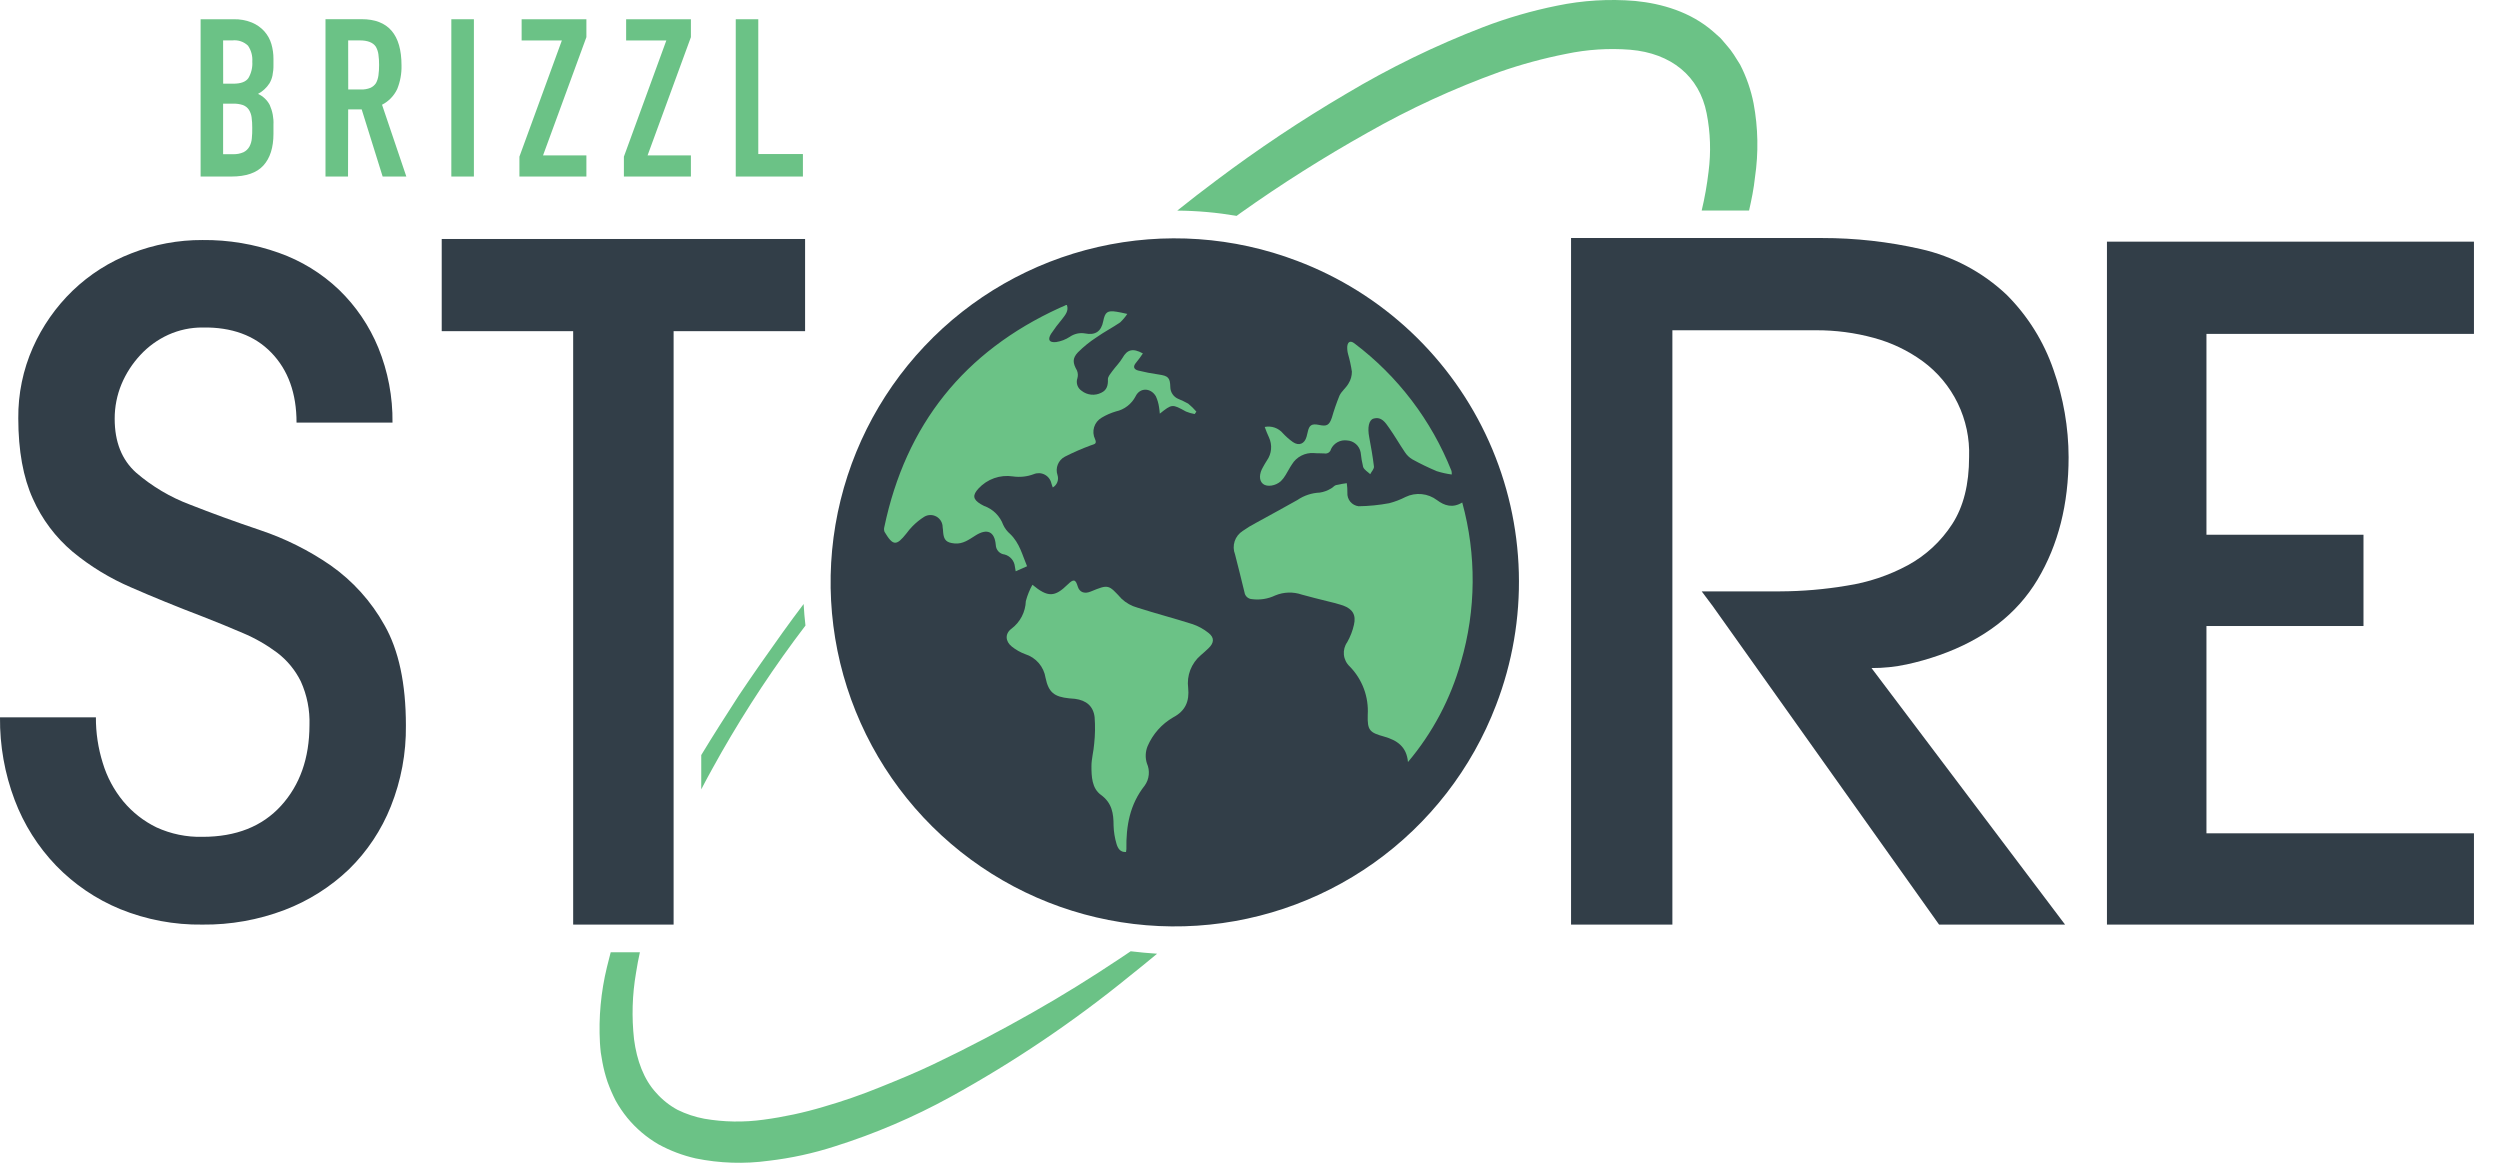 <svg width="86" height="40" viewBox="0 0 86 40" fill="none" xmlns="http://www.w3.org/2000/svg">
<path d="M9.06 5.694C9.292 5.439 9.407 5.074 9.407 4.599V4.294C9.419 4.059 9.374 3.825 9.279 3.611C9.191 3.443 9.049 3.308 8.876 3.23C9.036 3.144 9.172 3.018 9.271 2.865C9.319 2.782 9.354 2.693 9.373 2.599C9.398 2.477 9.41 2.352 9.407 2.228V2.029C9.408 1.855 9.384 1.682 9.336 1.516C9.289 1.354 9.206 1.205 9.095 1.079C8.976 0.947 8.83 0.844 8.666 0.776C8.465 0.695 8.249 0.656 8.032 0.662H6.901V6.073H7.957C8.463 6.073 8.831 5.947 9.06 5.694ZM7.675 1.39H7.993C8.09 1.379 8.189 1.389 8.282 1.42C8.375 1.451 8.46 1.503 8.531 1.571C8.641 1.731 8.693 1.924 8.679 2.119C8.692 2.317 8.646 2.514 8.545 2.686C8.457 2.814 8.285 2.879 8.026 2.879H7.677L7.675 1.39ZM7.675 3.566H8.016C8.132 3.562 8.248 3.578 8.358 3.614C8.442 3.646 8.514 3.703 8.563 3.777C8.612 3.856 8.643 3.943 8.655 4.035C8.671 4.154 8.678 4.273 8.677 4.393C8.677 4.524 8.677 4.646 8.663 4.757C8.656 4.858 8.627 4.958 8.578 5.047C8.532 5.128 8.462 5.194 8.378 5.236C8.262 5.287 8.136 5.31 8.009 5.304H7.675V3.566Z" fill="#6BC286"/>
<path d="M11.977 3.763H12.442L13.163 6.073H13.978L13.142 3.603C13.371 3.486 13.554 3.296 13.664 3.064C13.769 2.805 13.819 2.528 13.812 2.249C13.812 1.19 13.356 0.66 12.443 0.66H11.197V6.072H11.972L11.977 3.763ZM11.977 1.39H12.38C12.647 1.39 12.831 1.462 12.927 1.604C12.975 1.687 13.006 1.779 13.018 1.874C13.034 1.993 13.042 2.114 13.041 2.234C13.042 2.355 13.034 2.476 13.018 2.596C13.006 2.688 12.978 2.776 12.935 2.858C12.888 2.929 12.822 2.986 12.745 3.021C12.641 3.063 12.53 3.082 12.419 3.078H11.979L11.977 1.39Z" fill="#6BC286"/>
<path d="M16.302 0.662H15.526V6.073H16.302V0.662Z" fill="#6BC286"/>
<path d="M20.172 6.073H17.868V5.389L19.328 1.392H17.944V0.662H20.172V1.278L18.681 5.345H20.172V6.073Z" fill="#6BC286"/>
<path d="M23.767 6.073H21.462V5.389L22.922 1.392H21.539V0.662H23.767V1.278L22.277 5.345H23.767V6.073Z" fill="#6BC286"/>
<path d="M27.62 6.073H25.31V0.662H26.085V5.299H27.62V6.073Z" fill="#6BC286"/>
<path d="M40.521 31.861H40.348H40.42C40.454 31.866 40.487 31.861 40.521 31.861Z" fill="#6BC286"/>
<path d="M27.316 22.042C27.444 21.866 27.578 21.694 27.708 21.519C27.679 21.273 27.659 21.03 27.645 20.778C27.4 21.104 27.156 21.43 26.924 21.756C26.406 22.479 25.898 23.204 25.407 23.937C24.969 24.615 24.537 25.29 24.123 25.974V27.154C24.244 26.922 24.368 26.689 24.497 26.457C25.338 24.925 26.28 23.45 27.316 22.042Z" fill="#6BC286"/>
<path d="M42.54 7.426L42.665 7.334C44.074 6.333 45.536 5.409 47.044 4.564C48.494 3.739 50.012 3.041 51.582 2.475C52.331 2.214 53.097 2.006 53.875 1.853C54.599 1.701 55.34 1.653 56.078 1.711C57.489 1.83 58.459 2.62 58.709 3.899C58.839 4.559 58.861 5.235 58.775 5.902C58.722 6.353 58.644 6.8 58.538 7.242H60.168C60.253 6.868 60.331 6.487 60.371 6.101C60.496 5.255 60.48 4.394 60.323 3.554C60.232 3.091 60.076 2.643 59.86 2.223C59.79 2.107 59.717 1.991 59.642 1.877L59.527 1.714C59.493 1.669 59.464 1.638 59.431 1.597L59.239 1.372C59.267 1.401 59.174 1.299 59.171 1.297L59.136 1.266L59.065 1.203L58.925 1.079C58.154 0.409 57.166 0.122 56.252 0.033C55.352 -0.043 54.445 0.012 53.56 0.196C52.697 0.37 51.85 0.616 51.028 0.93C49.385 1.562 47.8 2.334 46.289 3.238C44.753 4.141 43.27 5.131 41.846 6.202C41.389 6.541 40.941 6.891 40.497 7.245C41.181 7.25 41.865 7.311 42.54 7.426Z" fill="#6BC286"/>
<path d="M38.896 32.724C38.753 32.82 38.611 32.916 38.465 33.012C37.557 33.618 36.573 34.233 35.512 34.834C34.451 35.435 33.324 36.033 32.127 36.602C31.529 36.89 30.907 37.144 30.273 37.4C29.634 37.66 28.981 37.886 28.318 38.077C27.648 38.277 26.963 38.424 26.27 38.517C25.591 38.612 24.901 38.601 24.226 38.484C23.908 38.424 23.599 38.322 23.309 38.179C23.03 38.029 22.781 37.83 22.572 37.593C22.147 37.135 21.906 36.478 21.811 35.751C21.726 34.988 21.749 34.217 21.88 33.46C21.916 33.225 21.961 32.992 22.012 32.758H21.008C20.964 32.921 20.92 33.097 20.879 33.268C20.671 34.12 20.59 34.999 20.638 35.875C20.648 35.986 20.651 36.098 20.667 36.209L20.724 36.545C20.766 36.771 20.824 36.993 20.897 37.211C20.977 37.434 21.071 37.652 21.179 37.863C21.296 38.072 21.43 38.27 21.581 38.456C21.883 38.822 22.248 39.132 22.659 39.369C23.059 39.587 23.487 39.748 23.931 39.849C24.756 40.018 25.604 40.045 26.439 39.931C27.214 39.841 27.978 39.674 28.72 39.434C30.098 39 31.43 38.43 32.696 37.734C34.875 36.535 36.941 35.141 38.869 33.569C39.195 33.312 39.503 33.058 39.804 32.808C39.491 32.787 39.196 32.76 38.896 32.724Z" fill="#6BC286"/>
<path d="M6.966 31.806C5.995 31.82 5.031 31.638 4.131 31.272C3.304 30.931 2.556 30.423 1.933 29.781C1.308 29.132 0.822 28.362 0.504 27.519C0.161 26.611 -0.009 25.647 0 24.677H3.299C3.296 25.209 3.376 25.738 3.535 26.246C3.68 26.729 3.92 27.177 4.24 27.566C4.553 27.942 4.942 28.247 5.381 28.461C5.878 28.689 6.42 28.801 6.966 28.787C8.119 28.787 9.02 28.43 9.668 27.718C10.317 27.005 10.643 26.082 10.646 24.948C10.664 24.429 10.562 23.913 10.348 23.44C10.156 23.052 9.878 22.713 9.533 22.451C9.169 22.179 8.774 21.953 8.355 21.777C7.915 21.588 7.455 21.398 6.973 21.211C6.093 20.875 5.271 20.54 4.508 20.206C3.783 19.895 3.106 19.483 2.498 18.98C1.911 18.484 1.443 17.861 1.131 17.159C0.798 16.427 0.63 15.504 0.629 14.389C0.621 13.551 0.792 12.721 1.131 11.956C1.457 11.222 1.921 10.558 2.498 10C3.081 9.44 3.769 9.002 4.524 8.713C5.303 8.408 6.132 8.253 6.968 8.257C7.862 8.248 8.75 8.397 9.592 8.697C10.364 8.97 11.07 9.403 11.663 9.969C12.246 10.533 12.706 11.212 13.014 11.962C13.347 12.78 13.513 13.656 13.502 14.538H10.201C10.201 13.532 9.913 12.731 9.337 12.135C8.762 11.539 7.971 11.249 6.966 11.266C6.56 11.264 6.158 11.35 5.788 11.517C5.427 11.682 5.102 11.917 4.832 12.208C4.557 12.502 4.336 12.842 4.18 13.214C4.023 13.592 3.944 13.997 3.945 14.406C3.945 15.203 4.191 15.821 4.684 16.261C5.232 16.733 5.859 17.105 6.536 17.359C7.279 17.652 8.085 17.946 8.954 18.239C9.813 18.527 10.627 18.934 11.373 19.448C12.137 19.985 12.771 20.688 13.225 21.504C13.717 22.364 13.963 23.515 13.963 24.959C13.974 25.91 13.798 26.855 13.445 27.739C13.121 28.554 12.629 29.293 12.002 29.906C11.364 30.515 10.611 30.99 9.787 31.304C8.886 31.646 7.93 31.816 6.966 31.806Z" fill="#323E48"/>
<path d="M23.172 31.806H19.717V11.392H15.195V8.221H27.695V11.392H23.172V31.806Z" fill="#323E48"/>
<path d="M66.704 22.541C66.339 22.669 65.967 22.774 65.589 22.856C65.192 22.941 64.786 22.983 64.38 22.981L71.038 31.806H66.704L58.915 20.846L58.538 20.343H61.238C62.005 20.34 62.771 20.275 63.528 20.147C64.265 20.035 64.977 19.796 65.633 19.442C66.251 19.105 66.775 18.619 67.157 18.027C67.543 17.431 67.737 16.662 67.737 15.72C67.76 15.081 67.626 14.447 67.346 13.872C67.067 13.297 66.651 12.799 66.135 12.422C65.629 12.055 65.059 11.784 64.455 11.622C63.807 11.445 63.138 11.358 62.467 11.361H57.53V31.806H54.044V8.188H62.68C63.822 8.187 64.96 8.314 66.073 8.567C67.179 8.816 68.198 9.358 69.024 10.136C69.754 10.864 70.308 11.751 70.642 12.727C70.982 13.69 71.157 14.704 71.16 15.726C71.16 17.34 70.805 18.743 70.093 19.936C69.381 21.128 68.252 21.997 66.704 22.541Z" fill="#323E48"/>
<path d="M72.479 8.313H85.104V11.486H75.902V18.395H81.304V21.535H75.902V28.666H85.104V31.806H72.479V8.313Z" fill="#323E48"/>
<path fill-rule="evenodd" clip-rule="evenodd" d="M44.621 8.974C42.434 8.141 40.049 7.975 37.767 8.497C35.486 9.019 33.411 10.206 31.804 11.908C30.197 13.609 29.131 15.749 28.739 18.056C28.348 20.364 28.65 22.735 29.607 24.871C30.563 27.007 32.132 28.811 34.114 30.056C36.096 31.301 38.402 31.93 40.742 31.864C43.081 31.798 45.348 31.04 47.257 29.686C49.166 28.331 50.63 26.442 51.465 24.255C52.024 22.803 52.29 21.254 52.248 19.699C52.207 18.143 51.858 16.611 51.222 15.191C50.586 13.771 49.675 12.49 48.542 11.423C47.409 10.356 46.077 9.524 44.621 8.974Z" fill="#323E48"/>
<path fill-rule="evenodd" clip-rule="evenodd" d="M48.434 26.214C48.388 25.683 48.057 25.466 47.619 25.34C47.112 25.2 47.036 25.125 47.05 24.591C47.069 24.285 47.024 23.979 46.917 23.692C46.81 23.405 46.644 23.144 46.43 22.926C46.317 22.82 46.246 22.677 46.23 22.523C46.215 22.37 46.255 22.216 46.345 22.09C46.451 21.903 46.529 21.701 46.576 21.492C46.654 21.154 46.532 20.951 46.203 20.83C46.027 20.772 45.848 20.723 45.667 20.683C45.372 20.608 45.077 20.538 44.784 20.455C44.486 20.352 44.16 20.362 43.868 20.483C43.618 20.603 43.338 20.647 43.063 20.61C43 20.606 42.941 20.58 42.894 20.537C42.848 20.494 42.819 20.436 42.81 20.374C42.705 19.936 42.594 19.497 42.485 19.07C42.428 18.926 42.424 18.767 42.472 18.62C42.52 18.474 42.618 18.348 42.749 18.265C42.894 18.162 43.047 18.069 43.205 17.987C43.681 17.723 44.16 17.468 44.631 17.2C44.859 17.044 45.127 16.956 45.403 16.945C45.541 16.924 45.672 16.875 45.791 16.802C45.849 16.774 45.895 16.707 45.954 16.689C46.077 16.66 46.203 16.637 46.329 16.621C46.345 16.729 46.352 16.838 46.35 16.947C46.342 17.06 46.377 17.171 46.449 17.258C46.521 17.345 46.624 17.401 46.736 17.415C47.09 17.41 47.442 17.375 47.79 17.31C47.985 17.259 48.173 17.187 48.352 17.095C48.525 17.012 48.717 16.979 48.907 16.998C49.097 17.017 49.279 17.088 49.431 17.203C49.694 17.4 49.972 17.485 50.301 17.286C50.794 19.083 50.779 20.982 50.257 22.771C49.903 24.036 49.281 25.21 48.434 26.214Z" fill="#6BC286"/>
<path fill-rule="evenodd" clip-rule="evenodd" d="M36.703 10.496C36.77 10.694 36.646 10.833 36.54 10.973C36.401 11.138 36.272 11.31 36.152 11.49C36.033 11.692 36.095 11.791 36.331 11.767C36.498 11.741 36.657 11.681 36.797 11.589C36.873 11.536 36.959 11.498 37.049 11.477C37.139 11.457 37.233 11.454 37.324 11.47C37.681 11.542 37.883 11.4 37.951 11.05C38.013 10.734 38.095 10.673 38.412 10.724C38.513 10.737 38.614 10.765 38.779 10.799C38.709 10.905 38.626 11.003 38.533 11.091C38.269 11.271 37.986 11.416 37.718 11.605C37.488 11.754 37.275 11.927 37.081 12.12C36.881 12.332 36.904 12.489 37.047 12.744C37.083 12.83 37.088 12.925 37.062 13.013C37.035 13.091 37.035 13.176 37.062 13.255C37.088 13.333 37.141 13.4 37.21 13.445C37.304 13.519 37.418 13.564 37.538 13.576C37.657 13.588 37.777 13.565 37.884 13.51C38.078 13.421 38.121 13.251 38.112 13.044C38.112 12.953 38.202 12.852 38.264 12.766C38.377 12.612 38.517 12.476 38.613 12.313C38.776 12.024 38.968 11.967 39.315 12.158C39.244 12.266 39.168 12.371 39.085 12.471C38.962 12.611 39.001 12.707 39.159 12.748C39.39 12.805 39.624 12.85 39.859 12.883C40.185 12.93 40.252 12.99 40.259 13.321C40.261 13.408 40.288 13.491 40.337 13.562C40.386 13.634 40.454 13.689 40.534 13.722C40.651 13.77 40.764 13.824 40.874 13.885C40.975 13.968 41.069 14.06 41.155 14.159L41.098 14.243C40.995 14.226 40.894 14.197 40.798 14.157C40.321 13.895 40.322 13.892 39.897 14.23C39.892 14.157 39.884 14.085 39.872 14.012C39.854 13.881 39.817 13.753 39.762 13.633C39.586 13.333 39.212 13.326 39.064 13.633C38.996 13.764 38.9 13.879 38.783 13.969C38.666 14.06 38.529 14.123 38.385 14.154C38.213 14.205 38.049 14.277 37.896 14.369C37.772 14.441 37.68 14.556 37.638 14.693C37.596 14.829 37.607 14.977 37.669 15.105C37.752 15.288 37.62 15.278 37.521 15.321C37.217 15.433 36.92 15.563 36.631 15.71C36.52 15.768 36.434 15.864 36.388 15.98C36.341 16.096 36.338 16.226 36.379 16.344C36.404 16.423 36.402 16.508 36.372 16.585C36.343 16.663 36.287 16.727 36.216 16.769C36.196 16.714 36.178 16.67 36.167 16.626C36.153 16.562 36.125 16.503 36.085 16.451C36.046 16.399 35.995 16.357 35.937 16.327C35.88 16.297 35.816 16.28 35.751 16.277C35.686 16.275 35.621 16.286 35.561 16.311C35.331 16.398 35.083 16.424 34.84 16.388C34.625 16.356 34.405 16.377 34.2 16.449C33.994 16.522 33.81 16.643 33.662 16.803C33.447 17.035 33.467 17.177 33.733 17.34C33.77 17.363 33.809 17.384 33.85 17.403C34.001 17.456 34.139 17.542 34.253 17.655C34.367 17.768 34.455 17.904 34.51 18.055C34.566 18.176 34.649 18.284 34.751 18.371C35.077 18.684 35.17 19.099 35.331 19.479L34.94 19.652C34.93 19.596 34.924 19.539 34.912 19.489C34.902 19.392 34.863 19.301 34.8 19.227C34.737 19.153 34.653 19.1 34.559 19.075C34.477 19.066 34.402 19.029 34.346 18.969C34.29 18.909 34.258 18.831 34.255 18.749C34.216 18.28 33.956 18.167 33.553 18.423C33.333 18.562 33.123 18.721 32.84 18.695C32.556 18.669 32.468 18.578 32.444 18.312C32.444 18.254 32.434 18.193 32.427 18.135C32.427 18.061 32.407 17.989 32.371 17.926C32.334 17.863 32.281 17.81 32.218 17.773C32.154 17.737 32.082 17.717 32.009 17.717C31.936 17.717 31.863 17.736 31.8 17.773C31.649 17.867 31.51 17.98 31.386 18.107C31.313 18.182 31.245 18.262 31.184 18.347C30.834 18.788 30.72 18.783 30.428 18.296C30.408 18.244 30.405 18.187 30.42 18.133C31.16 14.605 33.169 12.091 36.449 10.592C36.516 10.561 36.583 10.531 36.651 10.504C36.664 10.484 36.682 10.492 36.703 10.496Z" fill="#6BC286"/>
<path fill-rule="evenodd" clip-rule="evenodd" d="M43.506 14.687C43.622 14.664 43.741 14.672 43.852 14.711C43.963 14.751 44.062 14.819 44.137 14.91C44.239 15.019 44.351 15.118 44.473 15.205C44.684 15.352 44.88 15.268 44.947 15.019C44.96 14.969 44.973 14.918 44.984 14.868C45.035 14.62 45.124 14.565 45.379 14.618C45.633 14.672 45.726 14.636 45.817 14.364C45.891 14.108 45.978 13.855 46.079 13.608C46.151 13.455 46.306 13.342 46.389 13.193C46.465 13.071 46.505 12.93 46.505 12.787C46.475 12.581 46.431 12.378 46.373 12.179C46.35 12.093 46.341 12.004 46.346 11.915C46.364 11.752 46.457 11.71 46.588 11.809C48.084 12.938 49.24 14.457 49.931 16.199C49.939 16.24 49.943 16.281 49.941 16.323C49.767 16.3 49.594 16.262 49.426 16.209C49.139 16.088 48.857 15.952 48.584 15.801C48.482 15.741 48.396 15.658 48.331 15.559C48.142 15.281 47.976 14.988 47.782 14.714C47.657 14.537 47.525 14.322 47.249 14.4C47.086 14.449 47.037 14.71 47.101 15.04C47.164 15.371 47.223 15.71 47.264 16.049C47.272 16.131 47.181 16.223 47.135 16.311C47.05 16.23 46.928 16.163 46.892 16.064C46.852 15.898 46.823 15.73 46.806 15.56C46.785 15.449 46.728 15.348 46.642 15.274C46.557 15.2 46.45 15.157 46.337 15.151C46.225 15.136 46.112 15.157 46.013 15.21C45.914 15.264 45.834 15.348 45.786 15.449C45.781 15.474 45.77 15.498 45.756 15.519C45.741 15.54 45.722 15.558 45.701 15.572C45.679 15.585 45.656 15.595 45.63 15.599C45.605 15.604 45.58 15.603 45.554 15.598C45.436 15.588 45.317 15.598 45.198 15.586C45.048 15.575 44.898 15.606 44.765 15.675C44.631 15.743 44.52 15.847 44.442 15.976C44.362 16.093 44.3 16.22 44.225 16.341C44.18 16.418 44.125 16.489 44.062 16.552C43.883 16.715 43.589 16.761 43.448 16.647C43.306 16.533 43.311 16.297 43.448 16.067C43.49 15.989 43.536 15.912 43.584 15.837C43.664 15.723 43.712 15.591 43.724 15.453C43.736 15.315 43.712 15.176 43.654 15.05C43.597 14.933 43.555 14.817 43.506 14.687Z" fill="#6BC286"/>
<path fill-rule="evenodd" clip-rule="evenodd" d="M35.515 20.116C36.051 20.558 36.283 20.544 36.736 20.1C36.93 19.911 37 19.925 37.073 20.171C37.133 20.373 37.303 20.44 37.521 20.349C38.14 20.095 38.129 20.105 38.582 20.597C38.736 20.742 38.923 20.847 39.128 20.903C39.757 21.105 40.399 21.271 41.028 21.472C41.225 21.539 41.408 21.641 41.571 21.771C41.781 21.934 41.769 22.114 41.571 22.301C41.486 22.384 41.395 22.464 41.305 22.541C41.145 22.677 41.022 22.852 40.946 23.048C40.871 23.244 40.846 23.456 40.873 23.665C40.92 24.125 40.777 24.457 40.356 24.678C39.965 24.904 39.657 25.251 39.478 25.666C39.4 25.856 39.391 26.067 39.454 26.262C39.509 26.385 39.531 26.52 39.517 26.654C39.504 26.788 39.456 26.916 39.377 27.025C38.861 27.677 38.735 28.42 38.748 29.212C38.746 29.244 38.741 29.277 38.735 29.309C38.533 29.323 38.452 29.176 38.409 29.032C38.348 28.827 38.313 28.613 38.307 28.399C38.307 27.983 38.254 27.621 37.871 27.343C37.56 27.116 37.546 26.714 37.546 26.357C37.546 26.098 37.622 25.842 37.64 25.583C37.673 25.28 37.678 24.975 37.655 24.672C37.611 24.291 37.368 24.092 36.982 24.04C36.917 24.032 36.848 24.032 36.781 24.023C36.27 23.971 36.072 23.823 35.967 23.318C35.938 23.13 35.857 22.954 35.734 22.81C35.61 22.666 35.449 22.56 35.268 22.503C35.1 22.441 34.944 22.352 34.805 22.241C34.58 22.061 34.567 21.798 34.792 21.63C34.941 21.518 35.063 21.375 35.149 21.21C35.235 21.045 35.282 20.862 35.289 20.677C35.341 20.481 35.417 20.293 35.515 20.116Z" fill="#6BC286"/>
</svg>
